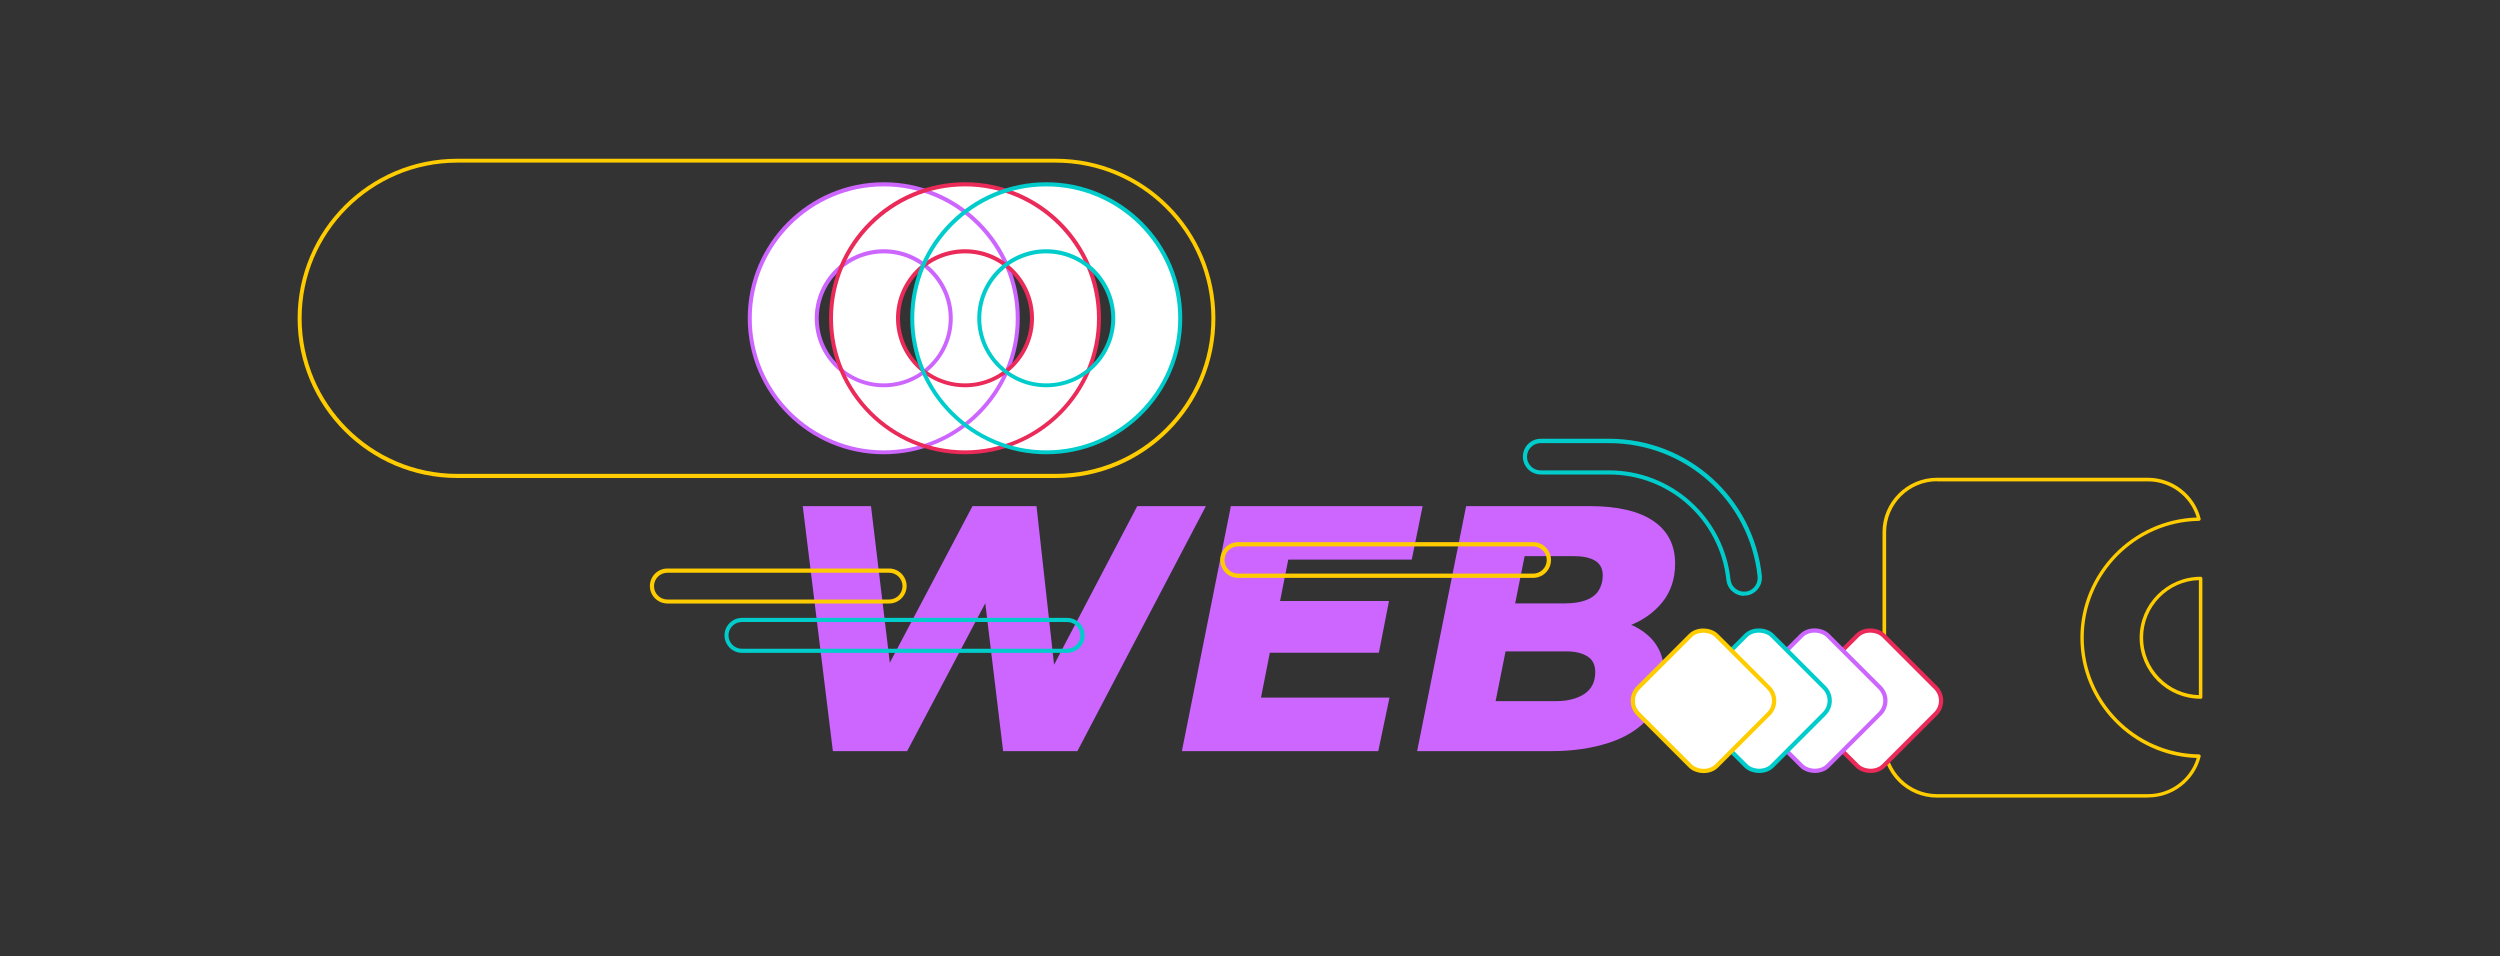 <?xml version="1.0" encoding="UTF-8"?> <svg xmlns="http://www.w3.org/2000/svg" viewBox="0 0 200 76.5"><rect x="0" y="0" width="200" height="76.5" fill="#333333" stroke="none"/><g style="isolation: isolate;"><g id="a" data-name="Capa 1"><g><g><path d="M176.05,55.9c-2.69,0-4.88-2.19-4.88-4.88s2.19-4.88,4.88-4.88c.08,0,.14.06.14.14v9.49c0,.08-.06.14-.14.14ZM175.91,46.41c-2.47.07-4.46,2.11-4.46,4.6s1.99,4.53,4.46,4.6v-9.2Z" style="fill: #fc0;"></path><path d="M171.83,63.81h-16.87c-2.4,0-4.36-1.95-4.36-4.36v-16.87c0-2.4,1.95-4.36,4.36-4.36h16.87c1.99,0,3.73,1.35,4.22,3.27.01.04,0,.09-.02.12-.03.03-.07.05-.11.06-5.08.07-9.22,4.26-9.22,9.34s4.13,9.27,9.22,9.34c.04,0,.08.02.11.06.03.03.04.08.02.12-.49,1.93-2.23,3.27-4.22,3.27ZM154.97,38.5c-2.25,0-4.08,1.83-4.08,4.08v16.87c0,2.25,1.83,4.08,4.08,4.08h16.87c1.8,0,3.38-1.18,3.9-2.89-5.15-.17-9.31-4.45-9.31-9.62s4.16-9.45,9.31-9.62c-.52-1.71-2.1-2.89-3.9-2.89h-16.87Z" style="fill: #fc0;"></path></g><path d="M84.46,38.24h-47.88c-7.04,0-12.77-5.73-12.77-12.77s5.73-12.77,12.77-12.77h47.88c7.04,0,12.77,5.73,12.77,12.77s-5.73,12.77-12.77,12.77ZM36.58,13.01c-6.87,0-12.45,5.59-12.45,12.45s5.59,12.45,12.45,12.45h47.88c6.87,0,12.45-5.59,12.45-12.45s-5.59-12.45-12.45-12.45h-47.88Z" style="fill: #fc0;"></path><g><path d="M83.7,36.18c5.92,0,10.72-4.8,10.72-10.72s-4.8-10.72-10.72-10.72-10.72,4.8-10.72,10.72,4.8,10.72,10.72,10.72ZM83.7,20.11c2.96,0,5.36,2.4,5.36,5.36s-2.4,5.36-5.36,5.36-5.36-2.4-5.36-5.36,2.4-5.36,5.36-5.36Z" style="fill: #fff;"></path><path d="M77.2,36.18c5.92,0,10.72-4.8,10.72-10.72s-4.8-10.72-10.72-10.72-10.72,4.8-10.72,10.72,4.8,10.72,10.72,10.72ZM77.2,20.11c2.96,0,5.36,2.4,5.36,5.36s-2.4,5.36-5.36,5.36-5.36-2.4-5.36-5.36,2.4-5.36,5.36-5.36Z" style="fill: #fff;"></path><path d="M70.7,36.18c5.92,0,10.72-4.8,10.72-10.72s-4.8-10.72-10.72-10.72-10.72,4.8-10.72,10.72,4.8,10.72,10.72,10.72ZM70.7,20.11c2.96,0,5.36,2.4,5.36,5.36s-2.4,5.36-5.36,5.36-5.36-2.4-5.36-5.36,2.4-5.36,5.36-5.36Z" style="fill: #fff;"></path></g><g style="mix-blend-mode: multiply;"><path d="M70.7,36.34c-6,0-10.88-4.88-10.88-10.88s4.88-10.88,10.88-10.88,10.88,4.88,10.88,10.88-4.88,10.88-10.88,10.88ZM70.7,14.91c-5.82,0-10.56,4.74-10.56,10.56s4.74,10.56,10.56,10.56,10.56-4.74,10.56-10.56-4.74-10.56-10.56-10.56ZM70.7,30.98c-3.04,0-5.52-2.48-5.52-5.52s2.48-5.52,5.52-5.52,5.52,2.48,5.52,5.52-2.48,5.52-5.52,5.52ZM70.7,20.27c-2.87,0-5.2,2.33-5.2,5.2s2.33,5.2,5.2,5.2,5.2-2.33,5.2-5.2-2.33-5.2-5.2-5.2Z" style="fill: #c6f;"></path></g><g style="mix-blend-mode: multiply;"><path d="M77.2,36.34c-6,0-10.88-4.88-10.88-10.88s4.88-10.88,10.88-10.88,10.88,4.88,10.88,10.88-4.88,10.88-10.88,10.88ZM77.2,14.91c-5.82,0-10.56,4.74-10.56,10.56s4.74,10.56,10.56,10.56,10.56-4.74,10.56-10.56-4.74-10.56-10.56-10.56ZM77.2,30.98c-3.04,0-5.52-2.48-5.52-5.52s2.48-5.52,5.52-5.52,5.52,2.48,5.52,5.52-2.48,5.52-5.52,5.52ZM77.2,20.27c-2.87,0-5.2,2.33-5.2,5.2s2.33,5.2,5.2,5.2,5.2-2.33,5.2-5.2-2.33-5.2-5.2-5.2Z" style="fill: #ea2a58;"></path></g><g style="mix-blend-mode: multiply;"><path d="M83.7,36.34c-6,0-10.88-4.88-10.88-10.88s4.88-10.88,10.88-10.88,10.88,4.88,10.88,10.88-4.88,10.88-10.88,10.88ZM83.7,14.91c-5.82,0-10.56,4.74-10.56,10.56s4.74,10.56,10.56,10.56,10.56-4.74,10.56-10.56-4.74-10.56-10.56-10.56ZM83.7,30.98c-3.04,0-5.52-2.48-5.52-5.52s2.48-5.52,5.52-5.52,5.52,2.48,5.52,5.52-2.48,5.52-5.52,5.52ZM83.7,20.27c-2.87,0-5.2,2.33-5.2,5.2s2.33,5.2,5.2,5.2,5.2-2.33,5.2-5.2-2.33-5.2-5.2-5.2Z" style="fill: #0cc;"></path></g><g><path d="M66.63,60.09l-2.41-19.6h5.46l2.04,16.97h-2.88l8.96-16.97h5.12l1.88,16.97h-2.72l8.9-16.97h5.49l-10.28,19.6h-5.94l-1.74-14.42h1.68l-7.62,14.42h-5.96Z" style="fill: #c6f;"></path><path d="M100.88,55.81h10.28l-.9,4.28h-15.71l3.92-19.6h15.34l-.87,4.28h-9.88l-2.18,11.03ZM102.02,48.08h9.1l-.81,4.14h-9.1l.81-4.14Z" style="fill: #c6f;"></path><path d="M113.37,60.09l3.92-19.6h9.91c2.22,0,3.91.4,5.07,1.19,1.16.79,1.74,1.93,1.74,3.4,0,1.21-.34,2.24-1.01,3.08s-1.58,1.48-2.72,1.92c-1.14.44-2.42.66-3.84.66l.78-1.34c1.81,0,3.25.39,4.31,1.18,1.06.78,1.6,1.88,1.6,3.3s-.4,2.58-1.19,3.5c-.79.92-1.87,1.6-3.22,2.04s-2.88.67-4.58.67h-10.78ZM119.64,56.09h4.82c.97,0,1.74-.2,2.31-.59.57-.39.85-.97.85-1.74,0-.58-.21-1-.64-1.26s-.98-.39-1.65-.39h-5.35l.76-3.84h4.45c.65,0,1.21-.08,1.67-.25s.8-.42,1.02-.76c.22-.34.34-.75.34-1.23,0-.54-.21-.93-.62-1.18-.41-.24-.98-.36-1.71-.36h-3.92l-2.32,11.59Z" style="fill: #c6f;"></path></g><path d="M85.37,52.23h-26.01c-.77,0-1.4-.63-1.4-1.4s.63-1.4,1.4-1.4h26.01c.77,0,1.4.63,1.4,1.4s-.63,1.4-1.4,1.4ZM59.35,49.76c-.59,0-1.07.48-1.07,1.07s.48,1.07,1.07,1.07h26.01c.59,0,1.07-.48,1.07-1.07s-.48-1.07-1.07-1.07h-26.01Z" style="fill: #0cc;"></path><path d="M71.13,48.28h-17.74c-.77,0-1.4-.63-1.4-1.4s.63-1.4,1.4-1.4h17.74c.77,0,1.4.63,1.4,1.4s-.63,1.4-1.4,1.4ZM53.39,45.82c-.59,0-1.07.48-1.07,1.07s.48,1.07,1.07,1.07h17.74c.59,0,1.07-.48,1.07-1.07s-.48-1.07-1.07-1.07h-17.74Z" style="fill: #fc0;"></path><path d="M139.52,47.67c-.32,0-.64-.11-.89-.32-.3-.24-.48-.58-.52-.96-.52-4.8-4.55-8.43-9.39-8.43h-5.46c-.79,0-1.43-.64-1.43-1.43s.64-1.43,1.43-1.43h5.46c6.3,0,11.56,4.72,12.23,10.98,0,.05,0,.1,0,.15,0,.73-.55,1.34-1.27,1.42-.05,0-.1,0-.16,0ZM123.25,35.45c-.6,0-1.09.49-1.09,1.09s.49,1.09,1.09,1.09h5.46c5.01,0,9.19,3.75,9.73,8.73.03.29.17.55.4.73.23.18.51.27.8.24.56-.06.97-.53.97-1.08,0-.04,0-.08,0-.12-.65-6.09-5.77-10.68-11.9-10.68h-5.46Z" style="fill: #0cc;"></path><path d="M122.65,46.23h-23.6c-.79,0-1.43-.64-1.43-1.43s.64-1.43,1.43-1.43h23.6c.79,0,1.43.64,1.43,1.43s-.64,1.43-1.43,1.43ZM99.05,43.71c-.6,0-1.09.49-1.09,1.09s.49,1.09,1.09,1.09h23.6c.6,0,1.09-.49,1.09-1.09s-.49-1.09-1.09-1.09h-23.6Z" style="fill: #fc0;"></path><rect x="145.2" y="51.63" width="8.86" height="8.86" rx="1.48" ry="1.48" transform="translate(4.19 122.22) rotate(-45)" style="fill: #fff; stroke: #ea2a58; stroke-linecap: round; stroke-linejoin: round; stroke-width: .34px;"></rect><rect x="140.75" y="51.63" width="8.86" height="8.86" rx="1.48" ry="1.48" transform="translate(2.88 119.07) rotate(-45)" style="fill: #fff; stroke: #c6f; stroke-linecap: round; stroke-linejoin: round; stroke-width: .34px;"></rect><rect x="136.29" y="51.63" width="8.86" height="8.86" rx="1.48" ry="1.48" transform="translate(1.58 115.92) rotate(-45)" style="fill: #fff; stroke: #0cc; stroke-linecap: round; stroke-linejoin: round; stroke-width: .34px;"></rect><rect x="131.84" y="51.63" width="8.86" height="8.86" rx="1.48" ry="1.48" transform="translate(.28 112.78) rotate(-45)" style="fill: #fff; stroke: #fc0; stroke-linecap: round; stroke-linejoin: round; stroke-width: .34px;"></rect></g></g></g></svg> 